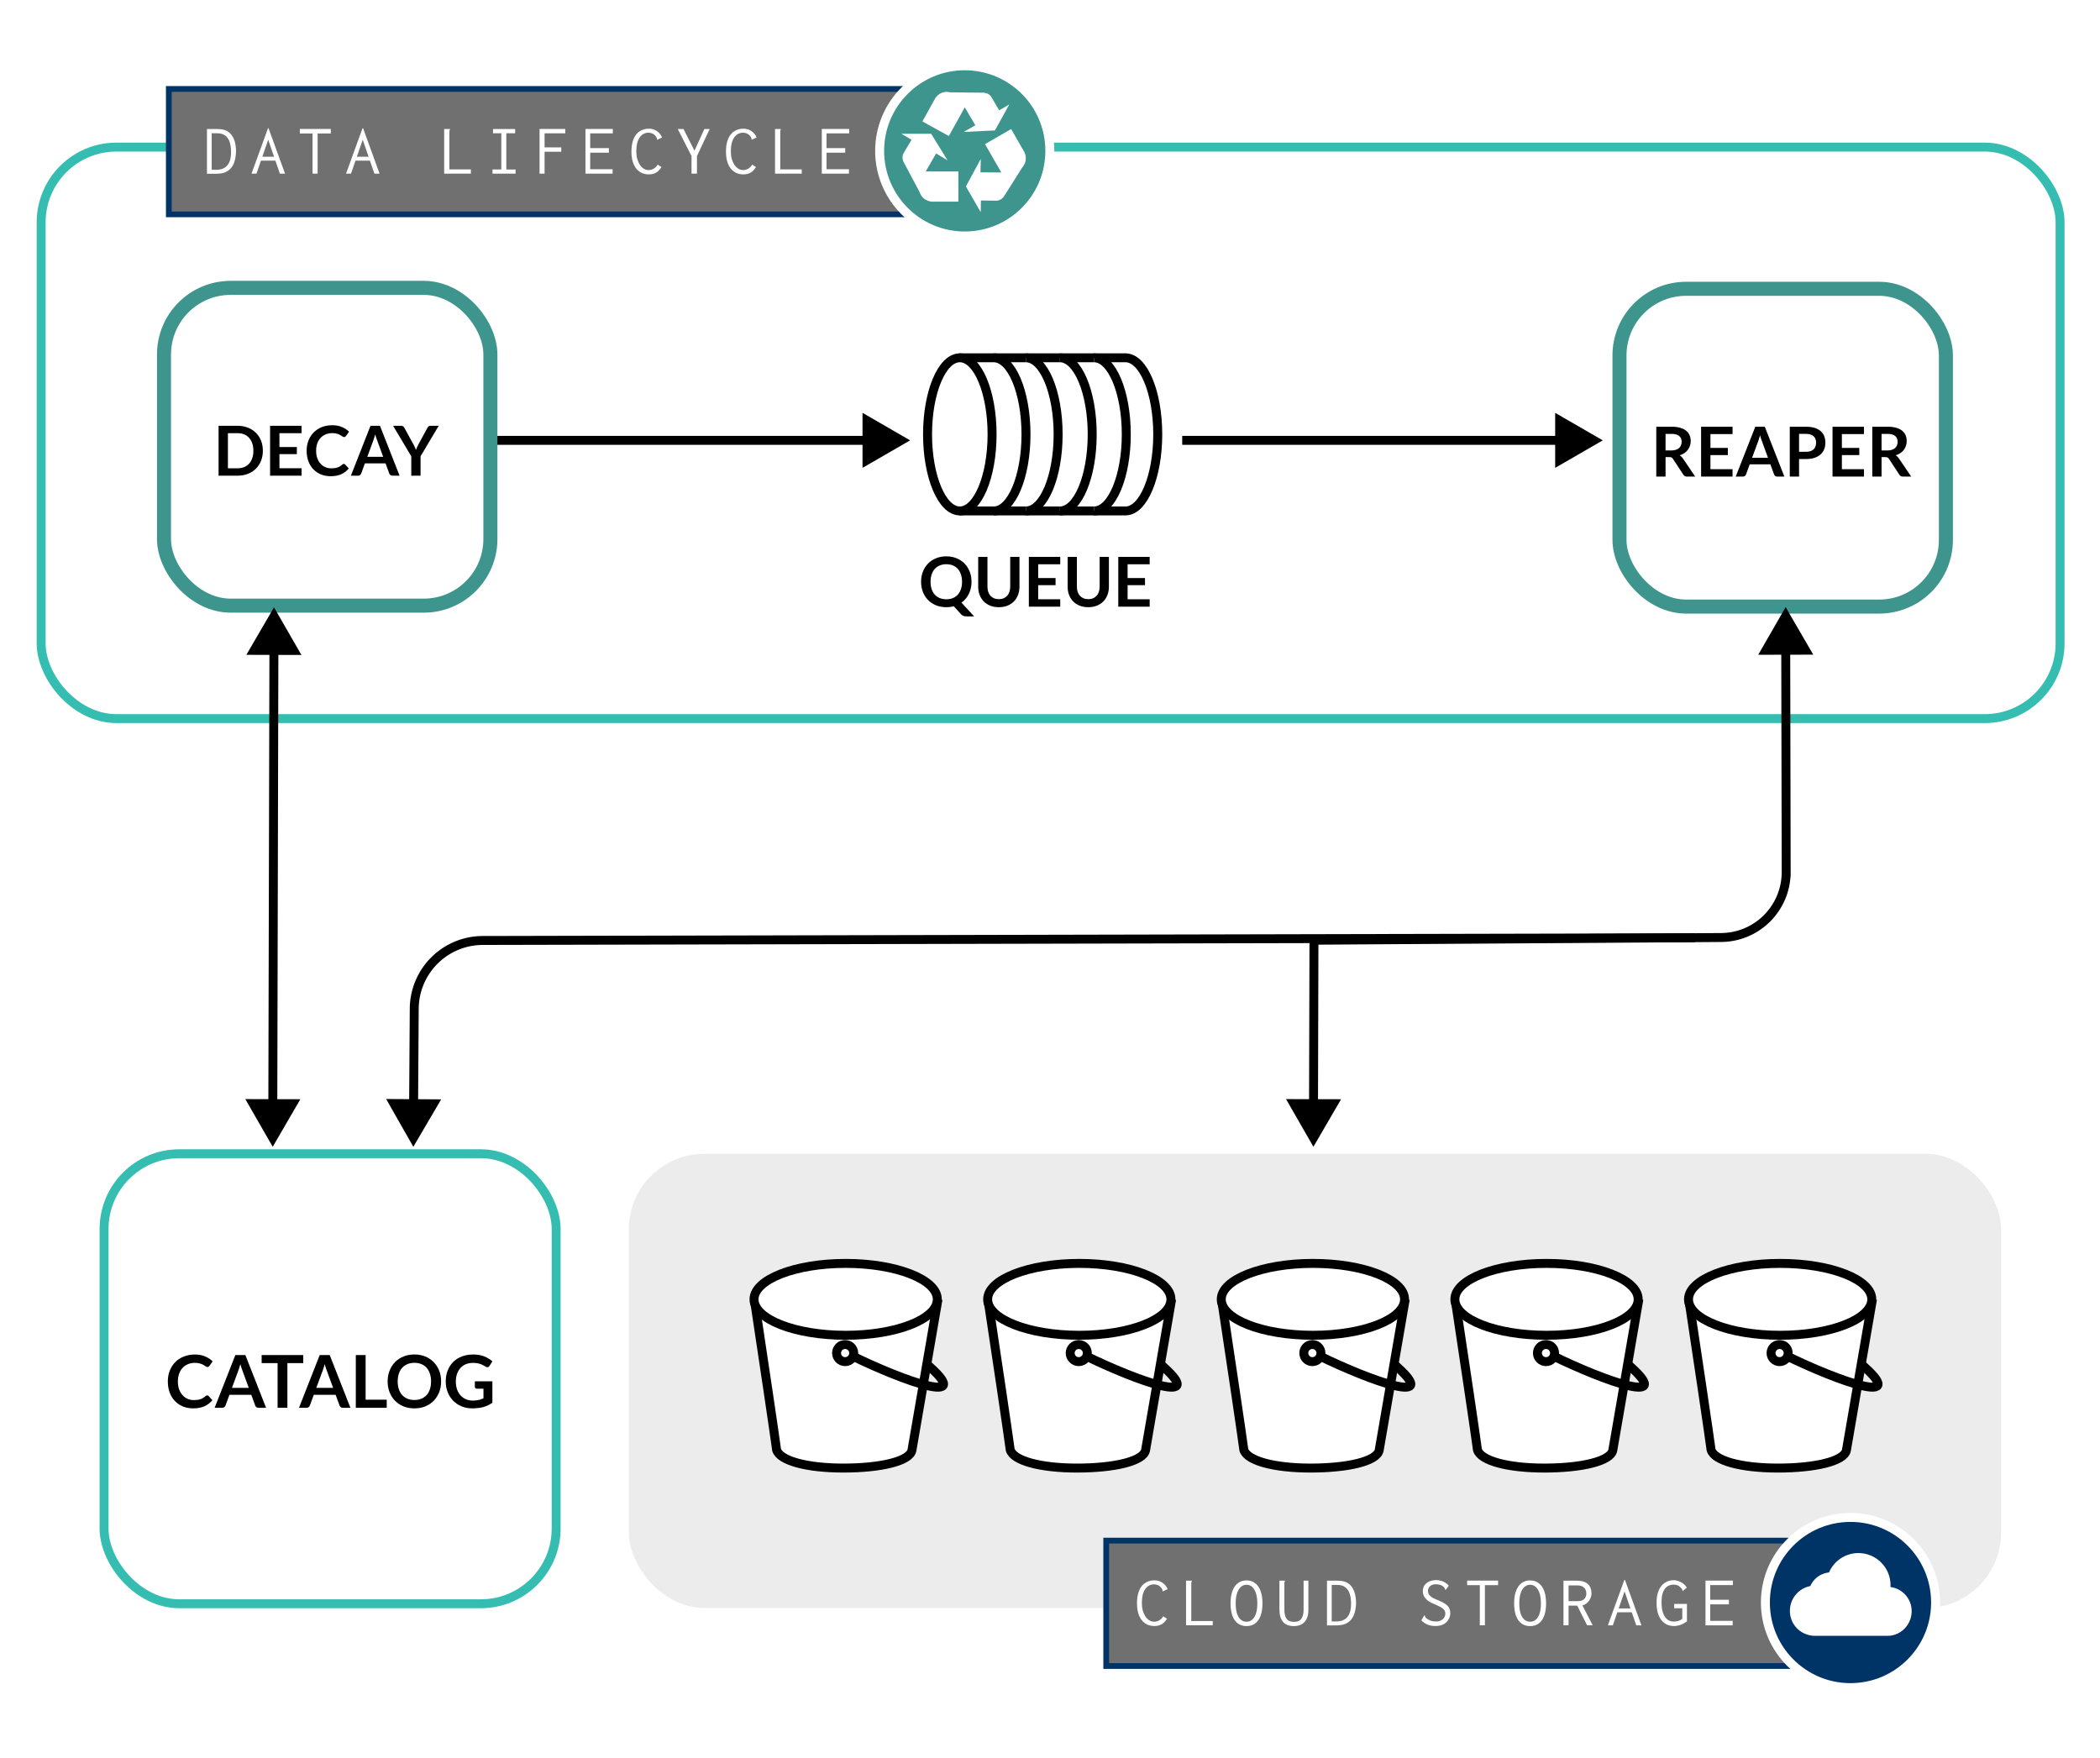 <svg xmlns="http://www.w3.org/2000/svg" xmlns:xlink="http://www.w3.org/1999/xlink" width="420.801" height="352.331" viewBox="0 0 111.337 93.221" xmlns:v="https://vecta.io/nano"><style><![CDATA[.B{fill:#fff}.C{stroke:#000}.D{fill-rule:evenodd}.E{overflow:visible}.F{fill:context-stroke}.G{stroke:context-stroke}.H{stroke-width:1pt}.I{stroke-width:.474}.J{stroke-width:.853}.K{marker-end:url(#G)}.L{stroke-width:.863}.M{stroke-miterlimit:10}.N{stroke-width:1.345}.O{marker-end:url(#B)}.P{stroke-width:2.808}.Q{stroke-miterlimit:4.2}.R{marker-start:url(#A)}]]></style><defs><marker id="A" refX="0" refY="0" orient="auto-start-reverse" markerWidth="1" markerHeight="1" viewBox="0 0 1 1" class="E"><path transform="scale(.5)" d="M5.77 0l-8.65 5V-5z" class="D F G H"/></marker><marker id="B" refX="0" refY="0" orient="auto-start-reverse" markerWidth="1" markerHeight="1" viewBox="0 0 1 1" class="E"><path transform="scale(.5)" d="M5.77 0l-8.65 5V-5z" class="D F G H"/></marker><clipPath id="C"><path d="M0 612h792V0H0z"/></clipPath><clipPath id="D"><path d="M0 612h792V0H0z" transform="translate(-425.248 -473.249)"/></clipPath><clipPath id="E"><path d="M0 612h792V0H0z"/></clipPath><clipPath id="F"><path d="M0 612h792V0H0z" transform="translate(-425.248 -473.249)"/></clipPath><marker id="G" refX="0" refY="0" orient="auto-start-reverse" markerWidth="1" markerHeight="1" viewBox="0 0 1 1" class="E"><path transform="scale(.5)" d="M5.77 0l-8.65 5V-5z" class="D F G H"/></marker><path id="H" d="M0 0c7.054 0 12.773-5.719 12.773-12.773S7.054-25.546 0-25.546s-12.773 5.719-12.773 12.773S-7.054 0 0 0z"/></defs><g transform="translate(-26.243 -18.896)"><g transform="translate(5.005 1.756)"><rect width="274.534" height="90.864" x="-181.03" y="368.124" transform="matrix(.265 0 0 .265 102.553 -19.236)" rx="15.079" fill="#ececec"/><g transform="matrix(0 .265 -.265 0 124.249 9.503)"><path d="M313.648 469.888h107.961v-18.823H313.648z" transform="matrix(0 -1.333 -1.333 0 963.424 585.498)" clip-path="url(#C)" fill="#707070" stroke="#036" class="L M"/><path d="M354.155 157.75q0 .731-.258 1.362-.272.631-.831 1.118-.559.473-1.419.745-.86.272-2.05.272-1.046 0-1.82-.201-.788-.201-1.319-.545-.53-.344-.846-.788-.315-.444-.459-.932-.143-.487-.143-.975 0-.975.487-1.663.473-.688 1.276-1.032l.401.86.057.129-.1.043q-.115-.043-.201 0-.1.043-.301.158-.487.358-.645.745-.172.373-.172.788 0 .559.258 1.018.244.444.731.774.473.315 1.161.487.688.158 1.562.158.846 0 1.534-.186.688-.201 1.19-.53.502-.344.774-.788.272-.459.272-.975 0-.358-.129-.688-.129-.344-.373-.631-.258-.287-.588-.487l.487-.745q.717.43 1.089 1.032.373.602.373 1.476zm-9.073-6.318V150.4v-.143h.1q.086.086.186.115.1.014.344.014h7.439v-4.3h.86v5.346zm9.087-12.094q0 1.018-.53 1.734-.53.717-1.548 1.089-1.032.373-2.494.373-1.419 0-2.437-.373-1.032-.373-1.577-1.089-.559-.717-.559-1.734 0-1.032.559-1.734.545-.717 1.577-1.089 1.018-.373 2.437-.373 1.462 0 2.494.373 1.018.373 1.548 1.089.53.702.53 1.734zm-.874 0q0-.688-.43-1.161-.43-.487-1.247-.745-.831-.258-2.021-.258-1.132 0-1.949.258-.831.258-1.29.745-.459.473-.459 1.161 0 .674.459 1.161.459.487 1.29.745.817.258 1.949.258 1.19 0 2.021-.258.817-.258 1.247-.745.43-.487.43-1.161zm.874-9.471q0 1.433-.846 2.164-.86.717-2.394.717h-5.848v-.975-.143h.1q.086.086.186.115.1.014.344.014h5.232q1.089 0 1.734-.416.645-.43.645-1.491 0-1.075-.645-1.505-.645-.43-1.777-.43h-5.819v-.96h5.805q1.132 0 1.863.358.717.358 1.075 1.018.344.645.344 1.534zm-.143-6.633h-8.944v-2.078q0-.774.143-1.304.143-.53.416-.903.258-.373.659-.659.401-.301.903-.487.502-.201 1.104-.287.588-.1 1.29-.1 1.032.043 1.849.272.817.229 1.39.688.573.459.889 1.19.301.717.301 1.763zm-.788-.946v-.917q0-1.032-.416-1.677-.416-.659-1.218-.975-.803-.315-1.949-.301-1.175 0-2.007.287-.831.287-1.276.903-.444.602-.444 1.605v1.075zm.917-20.734q0 .874-.287 1.577-.287.688-.846 1.218l-.903-.516-.129-.057.057-.1q.1-.029.229-.072.115-.043.287-.201.315-.373.502-.86.186-.502.186-1.132 0-.401-.115-.731-.129-.344-.33-.588-.215-.258-.487-.387-.287-.143-.602-.143-.244 0-.444.057-.201.043-.358.186-.172.129-.33.358-.172.229-.358.588-.186.358-.401.86-.358.932-.774 1.476-.43.53-.903.76-.473.215-.975.215-.659 0-1.147-.33-.502-.33-.774-.932-.287-.616-.287-1.462 0-.487.143-.932.129-.459.373-.846.244-.401.602-.702l.745.559.115.086-.057.086q-.115.014-.229.057-.115.043-.287.201-.33.344-.444.731-.129.387-.129.917 0 .358.1.645.1.272.287.473.186.201.43.315.229.1.487.1.244 0 .444-.057.201-.057.387-.201.186-.143.373-.387.186-.258.373-.631.186-.387.401-.932.272-.659.545-1.089.258-.444.559-.688.287-.258.631-.358.344-.115.76-.115.616 0 1.218.315.588.301.975.96.387.659.387 1.706zm-.143-8.898h-8.041v2.537h-.903v-6.192h.903v2.637h8.041zm.158-10.059q0 1.018-.53 1.734-.53.717-1.548 1.089-1.032.373-2.494.373-1.419 0-2.437-.373-1.032-.373-1.577-1.089-.559-.717-.559-1.734 0-1.032.559-1.734.545-.717 1.577-1.089 1.018-.373 2.437-.373 1.462 0 2.494.373 1.018.373 1.548 1.089.53.702.53 1.734zm-.874 0q0-.688-.43-1.161-.43-.487-1.247-.745-.831-.258-2.021-.258-1.132 0-1.949.258-.831.258-1.29.745-.459.473-.459 1.161 0 .674.459 1.161.459.487 1.29.745.817.258 1.949.258 1.19 0 2.021-.258.817-.258 1.247-.745.43-.487.43-1.161zm.717-6.676h-8.93v-2.637q0-1.061.315-1.706.315-.659.889-.96.573-.301 1.347-.301.502 0 1.003.229.502.215.874.631.373.401.516.96l3.985-2.064v1.118l-3.942 1.978v1.734h3.942zm-4.83-1.018V73.17q0-.96-.416-1.39-.43-.43-1.132-.43-.444 0-.803.186-.373.186-.588.588-.215.401-.215 1.046v1.734zm2.222-12.753v3.239l-.774-.201V62.38zm-4.185 1.548l6.794 2.351v.989l-9.087-3.297v-.115l9.087-3.297v1.032zm6.937-9.858q0 1.061-.559 1.849-.559.774-1.577 1.19-1.018.416-2.365.416-1.161.014-1.964-.201-.817-.229-1.347-.602-.53-.373-.831-.831-.301-.459-.416-.917-.115-.473-.115-.86 0-.53.201-1.032.186-.516.516-.932.33-.43.788-.674l.559.702.1.115-.086.057q-.115-.014-.201.043-.1.043-.287.201-.244.215-.401.444-.158.229-.229.502-.072.258-.072.588 0 .387.115.745.1.358.358.659.244.301.659.53.416.229 1.018.358.602.115 1.419.115.932 0 1.648-.172.702-.172 1.19-.487.487-.33.745-.774.244-.459.244-1.032 0-.201-.029-.416-.029-.229-.086-.444-.072-.229-.172-.444-.115-.215-.258-.387H350.6v1.62h-.874v-2.551h3.497q.459.631.702 1.29.229.659.229 1.333zm-.143-6.332h-8.944v-5.475h.889v4.529h2.938v-3.741h.917v3.741h3.311v-4.486h.889z" class="B"/><use xlink:href="#H" transform="matrix(0 -1.333 -1.333 0 332.426 18.501)" clip-path="url(#D)" fill="#036" stroke="#fff" class="N"/><path d="M346.351 10.502l-.375-.013a6.43 6.43 0 0 0-6.419 6.419c0 2.546 1.511 4.853 3.839 5.872.016.013.044.052.049.068a4.56 4.56 0 0 0 2.622 3.646c.037.02.099.095.11.132a5.04 5.04 0 0 0 4.948 3.994c2.8 0 4.994-2.235 4.994-5.088V11.117c0-2.677-2.221-4.855-4.95-4.855-2.469 0-4.514 1.852-4.817 4.24z" class="B"/></g><g stroke-width="1.792" id="I" transform="matrix(0 .265 -.265 0 65.521 -20.339)" class="C"><path transform="rotate(270 -3 -3)" d="M14.557 401.369l-5.213 30.219c-.429 2.227-6.339 3.574-13.718 3.574s-12.717-1.489-13.36-3.645c-.357-2.728-2.805-19.218-4.427-29.933" class="B"/><g fill="none"><path d="M412.725-3.405c4.929-10.072 10.501-25.36 1.357-14.573"/><circle cx="-4.023" cy="412.153" r="1.714" transform="rotate(270 -3 -3)"/></g><ellipse cx="2.084" cy="401.402" transform="rotate(270)" rx="18.335" ry="7.191" class="B"/></g><use xlink:href="#I" x="49.544"/><use xlink:href="#I" id="J" x="12.386"/><use xlink:href="#J" id="K" x="12.386"/><use xlink:href="#K" x="12.386"/></g><g transform="translate(6.077 6.486)"><g fill="#1a1a1a" class="C I O"><path d="M82.844 35.758h20.614" paint-order="normal"/><path d="M46.121 35.758h20.614" paint-order="normal"/></g><rect width="107.038" height="30.302" x="22.348" y="20.209" rx="3.99" fill="none" stroke="#36bdb1" class="I"/><g transform="matrix(0 .265 -.265 0 73.567 -32.221)"><path d="M305.896 469.888h115.713v-18.823H305.896z" transform="matrix(0 -1.333 -1.333 0 812.578 575.498)" clip-path="url(#E)" fill="#707070" stroke="#036" class="L M"/><path d="M203.18 160.107h-8.944v-2.078q0-.774.143-1.304.143-.53.416-.903.258-.373.659-.659.401-.301.903-.487.502-.201 1.104-.287.588-.1 1.29-.1 1.032.043 1.849.272.817.229 1.39.688.573.459.889 1.19.301.717.301 1.763zm-.788-.946v-.917q0-1.032-.416-1.677-.416-.659-1.218-.975-.803-.315-1.949-.301-1.175 0-2.007.287-.831.287-1.276.903-.444.602-.444 1.605v1.075zm-1.835-12.854v3.239l-.774-.201v-2.809zm-4.185 1.548l6.794 2.351v.989l-9.087-3.297v-.115l9.087-3.297v1.032zm6.794-8.869h-8.041v2.537h-.903v-6.192h.903v2.637h8.041zm-2.609-11.592v3.239l-.774-.201v-2.809zm-4.185 1.548l6.794 2.351v.989l-9.087-3.297v-.115l9.087-3.297v1.032zm-2.136-16.29v-1.032-.143h.1q.086.086.186.115.1.014.344.014h7.439v-4.3h.86v5.346zm8.93-9.672h-.846v-1.763h-7.238v1.663h-.846V98.45h.846v1.763h7.253v-1.849h.831zm0-9.414h-8.944V88.42h.874v4.142h2.809v-3.34h.874v3.34h4.386zm0-9.184h-8.944v-5.475h.889v4.529h2.938v-3.741h.917v3.741h3.311v-4.486h.889zm.143-12.696q0 .731-.258 1.362-.272.631-.831 1.118-.559.473-1.419.745-.86.272-2.05.272-1.046 0-1.82-.201-.788-.201-1.319-.545-.53-.344-.846-.788-.315-.444-.459-.932-.143-.487-.143-.975 0-.975.487-1.663.473-.688 1.276-1.032l.401.86.057.129-.1.043q-.115-.043-.201 0-.1.043-.301.158-.487.358-.645.745-.172.373-.172.788 0 .559.258 1.018.244.444.731.774.473.315 1.161.487.688.158 1.562.158.846 0 1.534-.186.688-.201 1.19-.53.502-.344.774-.788.272-.459.272-.975 0-.358-.129-.688-.129-.344-.373-.631-.258-.287-.588-.487l.487-.745q.717.43 1.089 1.032.373.602.373 1.476zm-.143-8.525h-3.526l-5.404 2.752v-1.147l4.329-2.193-4.329-1.978v-1.061l5.404 2.537h3.526zm.143-10.388q0 .731-.258 1.362-.272.631-.831 1.118-.559.473-1.419.745-.86.272-2.05.272-1.046 0-1.82-.201-.788-.201-1.319-.545-.53-.344-.846-.788-.315-.444-.459-.932-.143-.487-.143-.975 0-.975.487-1.663.473-.688 1.276-1.032l.401.86.057.129-.1.043q-.115-.043-.201 0-.1.043-.301.158-.487.358-.645.745-.172.373-.172.788 0 .559.258 1.018.244.444.731.774.473.315 1.161.487.688.158 1.562.158.846 0 1.534-.186.688-.201 1.19-.53.502-.344.774-.788.272-.459.272-.975 0-.358-.129-.688-.129-.344-.373-.631-.258-.287-.588-.487l.487-.745q.717.43 1.089 1.032.373.602.373 1.476zm-9.073-6.318v-1.032-.143h.1q.086.086.186.115.1.014.344.014h7.439v-4.3h.86v5.346zm8.93-9.356h-8.944v-5.475h.889v4.529h2.938v-3.741h.917v3.741h3.311v-4.486h.889z" class="B"/><use xlink:href="#H" transform="matrix(0 -1.333 -1.333 0 181.58 8.501)" clip-path="url(#F)" fill="#3d958d" stroke="#fff" class="N"/><path d="M199.555-3.66a2.63 2.63 0 0 1 2.074.436c.129.07.261.164.395.282.011.011.022.019.032.024l5.682 3.583c.14.092.28.226.42.404.28.36.417.753.412 1.179l-.041 3.018 2.341.04-5.149 2.962-5.512-2.978 2.687.065.032-4.173-5.674 3.261-3.018-5.23 4.641-2.655c.22-.102.447-.175.678-.218zm-6.836 20.637l-4.681-2.599a3.13 3.13 0 0 1-.533-.468c-.511-.57-.743-1.238-.694-2.002l.081-.468.073-6.771.129-.573c.161-.425.425-.743.791-.952l2.607-1.533-1.178-2.026 5.198 2.873.307 6.263-1.332-2.341-3.592 2.115 5.738 3.188zm2.47 4.189v-5.948l5.327-3.293-1.396 2.3 3.6 2.082V9.778l6.045-.008v5.068c.016.296-.04.624-.169.985a2.62 2.62 0 0 1-1.404 1.566c-.129.075-.277.14-.444.194l-5.98 3.18c-.151.075-.336.129-.557.161-.447.065-.853-.013-1.219-.234l-2.599-1.542z" class="B D"/></g><g stroke="#3e958d" class="B"><g transform="matrix(.265 0 0 .265 -114.426 -150.663)"><rect width="65.303" height="63.581" x="540.704" y="672.966" rx="13.335" class="P Q"/><path d="M560.485 705.552q0 1.097-.366 2.015-.366.918-1.028 1.58-.662.662-1.594 1.028-.932.366-2.063.366h-3.809v-9.977h3.809q1.132 0 2.063.373.932.366 1.594 1.028.662.655 1.028 1.573.366.918.366 2.015zm-1.898 0q0-.821-.221-1.47-.221-.655-.628-1.104-.407-.455-.994-.697-.58-.241-1.311-.241h-1.939v7.024h1.939q.731 0 1.311-.241.587-.241.994-.69.407-.455.628-1.104.221-.655.221-1.477zm9.636-4.989v1.477h-4.423v2.767h3.485v1.428h-3.485v2.822h4.423v1.484h-6.293v-9.977zm8.456 7.625q.152 0 .262.117l.731.793q-.607.752-1.497 1.152-.883.4-2.125.4-1.111 0-2.001-.38-.883-.38-1.511-1.056-.628-.676-.966-1.615-.331-.938-.331-2.049 0-1.125.373-2.056.373-.938 1.049-1.615.676-.676 1.615-1.049.945-.38 2.084-.38 1.111 0 1.939.359.835.352 1.428.938l-.621.862q-.055.083-.145.145-.083.062-.235.062-.159 0-.324-.124-.166-.124-.421-.269-.255-.145-.649-.269-.386-.124-.987-.124-.704 0-1.297.248-.587.241-1.014.697-.421.455-.662 1.111-.235.649-.235 1.463 0 .842.235 1.497.241.655.649 1.104.407.448.959.69.552.235 1.187.235.38 0 .683-.041.311-.041.566-.131.262-.09.49-.228.235-.145.462-.352.069-.062.145-.097.076-.041.166-.041zm11.154 2.353h-1.435q-.241 0-.4-.117-.152-.124-.221-.304l-.745-2.035H580.9l-.745 2.035q-.055.159-.221.29-.159.131-.393.131h-1.442l3.919-9.977h1.898zm-6.458-3.767h3.181l-1.214-3.319q-.083-.221-.186-.518-.097-.304-.193-.655-.097.352-.193.655-.09.304-.179.531zm10.657-.11v3.878h-1.856v-3.878l-3.636-6.1h1.635q.241 0 .38.117.145.117.241.297l1.828 3.333q.159.297.276.566.117.262.214.518.09-.262.2-.524.117-.269.276-.559l1.815-3.333q.076-.152.228-.283.152-.131.386-.131h1.642z" fill="#000" stroke="none"/></g><g transform="matrix(.265 0 0 .265 -37.259 -150.614)"><rect width="65.303" height="63.581" x="540.704" y="672.966" rx="13.335" class="P Q"/><path d="M549.92 706.642v3.899h-1.856v-9.977h3.043q1.021 0 1.746.214.731.207 1.194.587.469.38.683.911.221.524.221 1.159 0 .504-.152.952-.145.448-.428.814-.276.366-.69.642-.407.276-.932.442.352.2.607.573l2.498 3.685h-1.67q-.241 0-.414-.097-.166-.097-.283-.276l-2.098-3.195q-.117-.179-.262-.255-.138-.076-.414-.076zm0-1.332h1.159q.524 0 .911-.131.393-.131.642-.359.255-.235.38-.552.124-.317.124-.697 0-.759-.504-1.166-.497-.407-1.525-.407h-1.187zm13.404-4.747v1.477H558.9v2.767h3.485v1.428H558.9v2.822h4.423v1.484h-6.293v-9.977zm10.368 9.977h-1.435q-.241 0-.4-.117-.152-.124-.221-.304l-.745-2.035h-4.133l-.745 2.035q-.055.159-.221.29-.159.131-.393.131h-1.442l3.919-9.977h1.898zm-6.458-3.767h3.181l-1.214-3.319q-.083-.221-.186-.518-.097-.304-.193-.655-.097.352-.193.655-.09.304-.179.531zm9.395.255v3.512h-1.856v-9.977h3.25q1 0 1.732.235.731.235 1.207.655.476.421.704 1.007.228.587.228 1.283 0 .725-.241 1.332-.241.6-.725 1.035-.483.435-1.207.676-.725.241-1.697.241zm0-1.449h1.394q.511 0 .89-.124.38-.131.628-.366.248-.241.373-.58.124-.345.124-.766 0-.4-.124-.725-.124-.324-.373-.552-.248-.228-.628-.345-.38-.124-.89-.124h-1.394zm12.99-5.016v1.477h-4.423v2.767h3.485v1.428h-3.485v2.822h4.423v1.484h-6.293v-9.977zm3.516 6.079v3.899h-1.856v-9.977h3.043q1.021 0 1.746.214.731.207 1.194.587.469.38.683.911.221.524.221 1.159 0 .504-.152.952-.145.448-.428.814-.276.366-.69.642-.407.276-.932.442.352.2.607.573l2.498 3.685h-1.67q-.241 0-.414-.097-.166-.097-.283-.276l-2.098-3.195q-.117-.179-.262-.255-.138-.076-.414-.076zm0-1.332h1.159q.524 0 .911-.131.393-.131.642-.359.255-.235.38-.552.124-.317.124-.697 0-.759-.504-1.166-.497-.407-1.525-.407h-1.187z" fill="#000" stroke="none"/></g></g><g transform="matrix(.558 0 0 .553 10.912 -3.598)" stroke-width="1.8"><path d="M703.838 726.963q0 .669-.138 1.283-.138.607-.4 1.139-.255.531-.628.98-.373.442-.849.78l2.532 2.76h-1.532q-.331 0-.6-.09-.262-.09-.483-.331l-1.463-1.615q-.352.097-.725.145-.366.048-.766.048-1.132 0-2.07-.38-.932-.386-1.601-1.069-.662-.683-1.028-1.615-.366-.938-.366-2.035 0-1.097.366-2.029.366-.938 1.028-1.621.669-.683 1.601-1.063.938-.386 2.07-.386 1.132 0 2.063.386.932.386 1.594 1.069.662.676 1.028 1.615.366.932.366 2.029zm-1.904 0q0-.821-.221-1.47-.214-.655-.621-1.111-.407-.455-.994-.697-.58-.241-1.311-.241-.731 0-1.318.241-.587.241-1 .697-.407.455-.628 1.111-.221.649-.221 1.47 0 .821.221 1.477.221.649.628 1.104.414.448 1 .69.587.241 1.318.241.731 0 1.311-.241.587-.241.994-.69.407-.455.621-1.104.221-.655.221-1.477zm7.373 3.491q.538 0 .959-.179.428-.179.718-.504.297-.324.448-.787.159-.462.159-1.035v-5.975h1.856v5.975q0 .89-.29 1.649-.283.752-.821 1.304-.538.545-1.304.856-.766.304-1.725.304-.959 0-1.725-.304-.766-.311-1.304-.856-.531-.552-.821-1.304-.283-.759-.283-1.649v-5.975h1.856v5.968q0 .573.152 1.035.159.462.448.793.29.324.711.504.428.179.966.179zm12.313-8.48v1.477h-4.423v2.767h3.485v1.428h-3.485v2.822h4.423v1.484h-6.293v-9.977zm5.614 8.48q.538 0 .959-.179.428-.179.718-.504.297-.324.448-.787.159-.462.159-1.035v-5.975h1.856v5.975q0 .89-.29 1.649-.283.752-.821 1.304-.538.545-1.304.856-.766.304-1.725.304-.959 0-1.725-.304-.766-.311-1.304-.856-.531-.552-.821-1.304-.283-.759-.283-1.649v-5.975h1.856v5.968q0 .573.152 1.035.159.462.448.793.29.324.711.504.428.179.966.179zm12.313-8.48v1.477h-4.423v2.767h3.485v1.428h-3.485v2.822h4.423v1.484h-6.293v-9.977z" transform="matrix(.474 0 0 .478 -224.726 -262.761)"/><path d="M107.737 63.252h15.783c1.693 0 3.066 3.287 3.066 7.342s-1.373 7.342-3.066 7.342H107.73" class="B C J"/><path id="L" d="M120.531 63.252c1.693 0 3.066 3.287 3.066 7.342s-1.373 7.342-3.066 7.342" class="B C J"/><use xlink:href="#L" id="M" x="-3.238"/><use xlink:href="#M" id="N" x="-3.238"/><use xlink:href="#N" x="-3.053"/><ellipse cx="107.78" cy="70.594" rx="3.066" ry="7.342" class="B C J"/></g></g><g transform="matrix(1.059 0 0 1.059 4.578 -1.744)"><rect width="22.633" height="22.531" x="25.668" y="77.255" rx="3.766" fill="none" stroke="#36bdb1" stroke-width=".447"/><path d="M30.828 89.351q.04 0 .069.031l.194.21q-.161.199-.396.305-.234.106-.562.106-.294 0-.529-.1-.234-.1-.4-.279-.166-.179-.256-.427-.088-.248-.088-.542 0-.298.099-.544.099-.248.277-.427.179-.179.427-.277.25-.1.551-.1.294 0 .513.095.221.093.378.248l-.164.228q-.015.022-.038.038-.022.016-.062.016-.042 0-.086-.033-.044-.033-.111-.071-.068-.038-.172-.071-.102-.033-.261-.033-.186 0-.343.066-.155.064-.268.184-.111.12-.175.294-.062.172-.062.387 0 .223.062.396.064.173.172.292.108.119.254.183.146.062.314.062.1 0 .181-.011.082-.011.15-.035.069-.024.13-.06.062-.038.122-.093.018-.016.038-.026.02-.011.044-.011zm2.951.623h-.38q-.064 0-.106-.031-.04-.033-.058-.08l-.197-.539h-1.094l-.197.539q-.015.042-.058.077-.042.035-.104.035h-.382l1.037-2.64h.502zm-1.709-.997h.842l-.321-.878q-.022-.058-.049-.137-.026-.08-.051-.173-.026.093-.051.173-.024.08-.047.141zm3.57-1.643v.403h-.794v2.236h-.491v-2.236h-.798v-.403zm2.362 2.64h-.38q-.064 0-.106-.031-.04-.033-.058-.08l-.197-.539h-1.094l-.197.539q-.015.042-.058.077-.042.035-.104.035h-.382l1.037-2.64h.502zm-1.709-.997h.842l-.321-.878q-.022-.058-.049-.137-.026-.08-.051-.173-.026.093-.051.173-.024.08-.047.141zm2.469.592h1.057v.405h-1.548v-2.64h.491zm3.78-.915q0 .29-.097.539-.097.246-.272.427-.175.181-.422.283-.246.1-.546.1-.299 0-.548-.1-.246-.102-.424-.283-.175-.181-.272-.427-.097-.248-.097-.539 0-.29.097-.537.097-.248.272-.429.177-.181.424-.281.248-.102.548-.102.299 0 .546.102.246.102.422.283.175.179.272.427.097.246.097.537zm-.504 0q0-.217-.058-.389-.057-.173-.164-.294-.108-.12-.263-.184-.153-.064-.347-.064-.194 0-.349.064-.155.064-.265.184-.108.12-.166.294-.058.172-.058.389 0 .217.058.391.058.172.166.292.11.119.265.183.155.064.349.064.194 0 .347-.064.155-.064.263-.183.108-.12.164-.292.058-.173.058-.391zm2.1.958q.166 0 .288-.029.124-.031.236-.084v-.48h-.33q-.047 0-.075-.026-.027-.027-.027-.066v-.277h.878v1.068q-.1.073-.21.128-.108.053-.232.088-.122.035-.263.051-.141.018-.303.018-.288 0-.531-.1-.243-.1-.42-.279-.177-.179-.277-.427-.099-.248-.099-.542 0-.298.097-.546.097-.248.274-.427.179-.179.433-.277.254-.099.57-.099.323 0 .559.097.237.095.402.248l-.142.223q-.042.068-.111.068-.044 0-.089-.029-.058-.035-.12-.069-.06-.035-.135-.06-.073-.026-.166-.042-.091-.016-.212-.016-.195 0-.354.066-.157.066-.268.188-.111.122-.172.294-.06.172-.06.383 0 .228.064.407.064.177.179.299.115.122.274.188.159.064.347.064z"/></g><g fill="none" class="C I K"><path d="M40.766 52.779l-.06 25.237" paint-order="normal" class="R"/><path d="M116.1 68.618l-64.264.143a3.64 3.64 135.123 0 0-3.631 3.616l-.037 5.64" paint-order="normal"/><path d="M120.917 52.769l.025 12.359a3.469 3.469 134.752 0 1-3.446 3.476l-21.59.144-.024 9.268" paint-order="normal" class="R"/></g></g></svg>